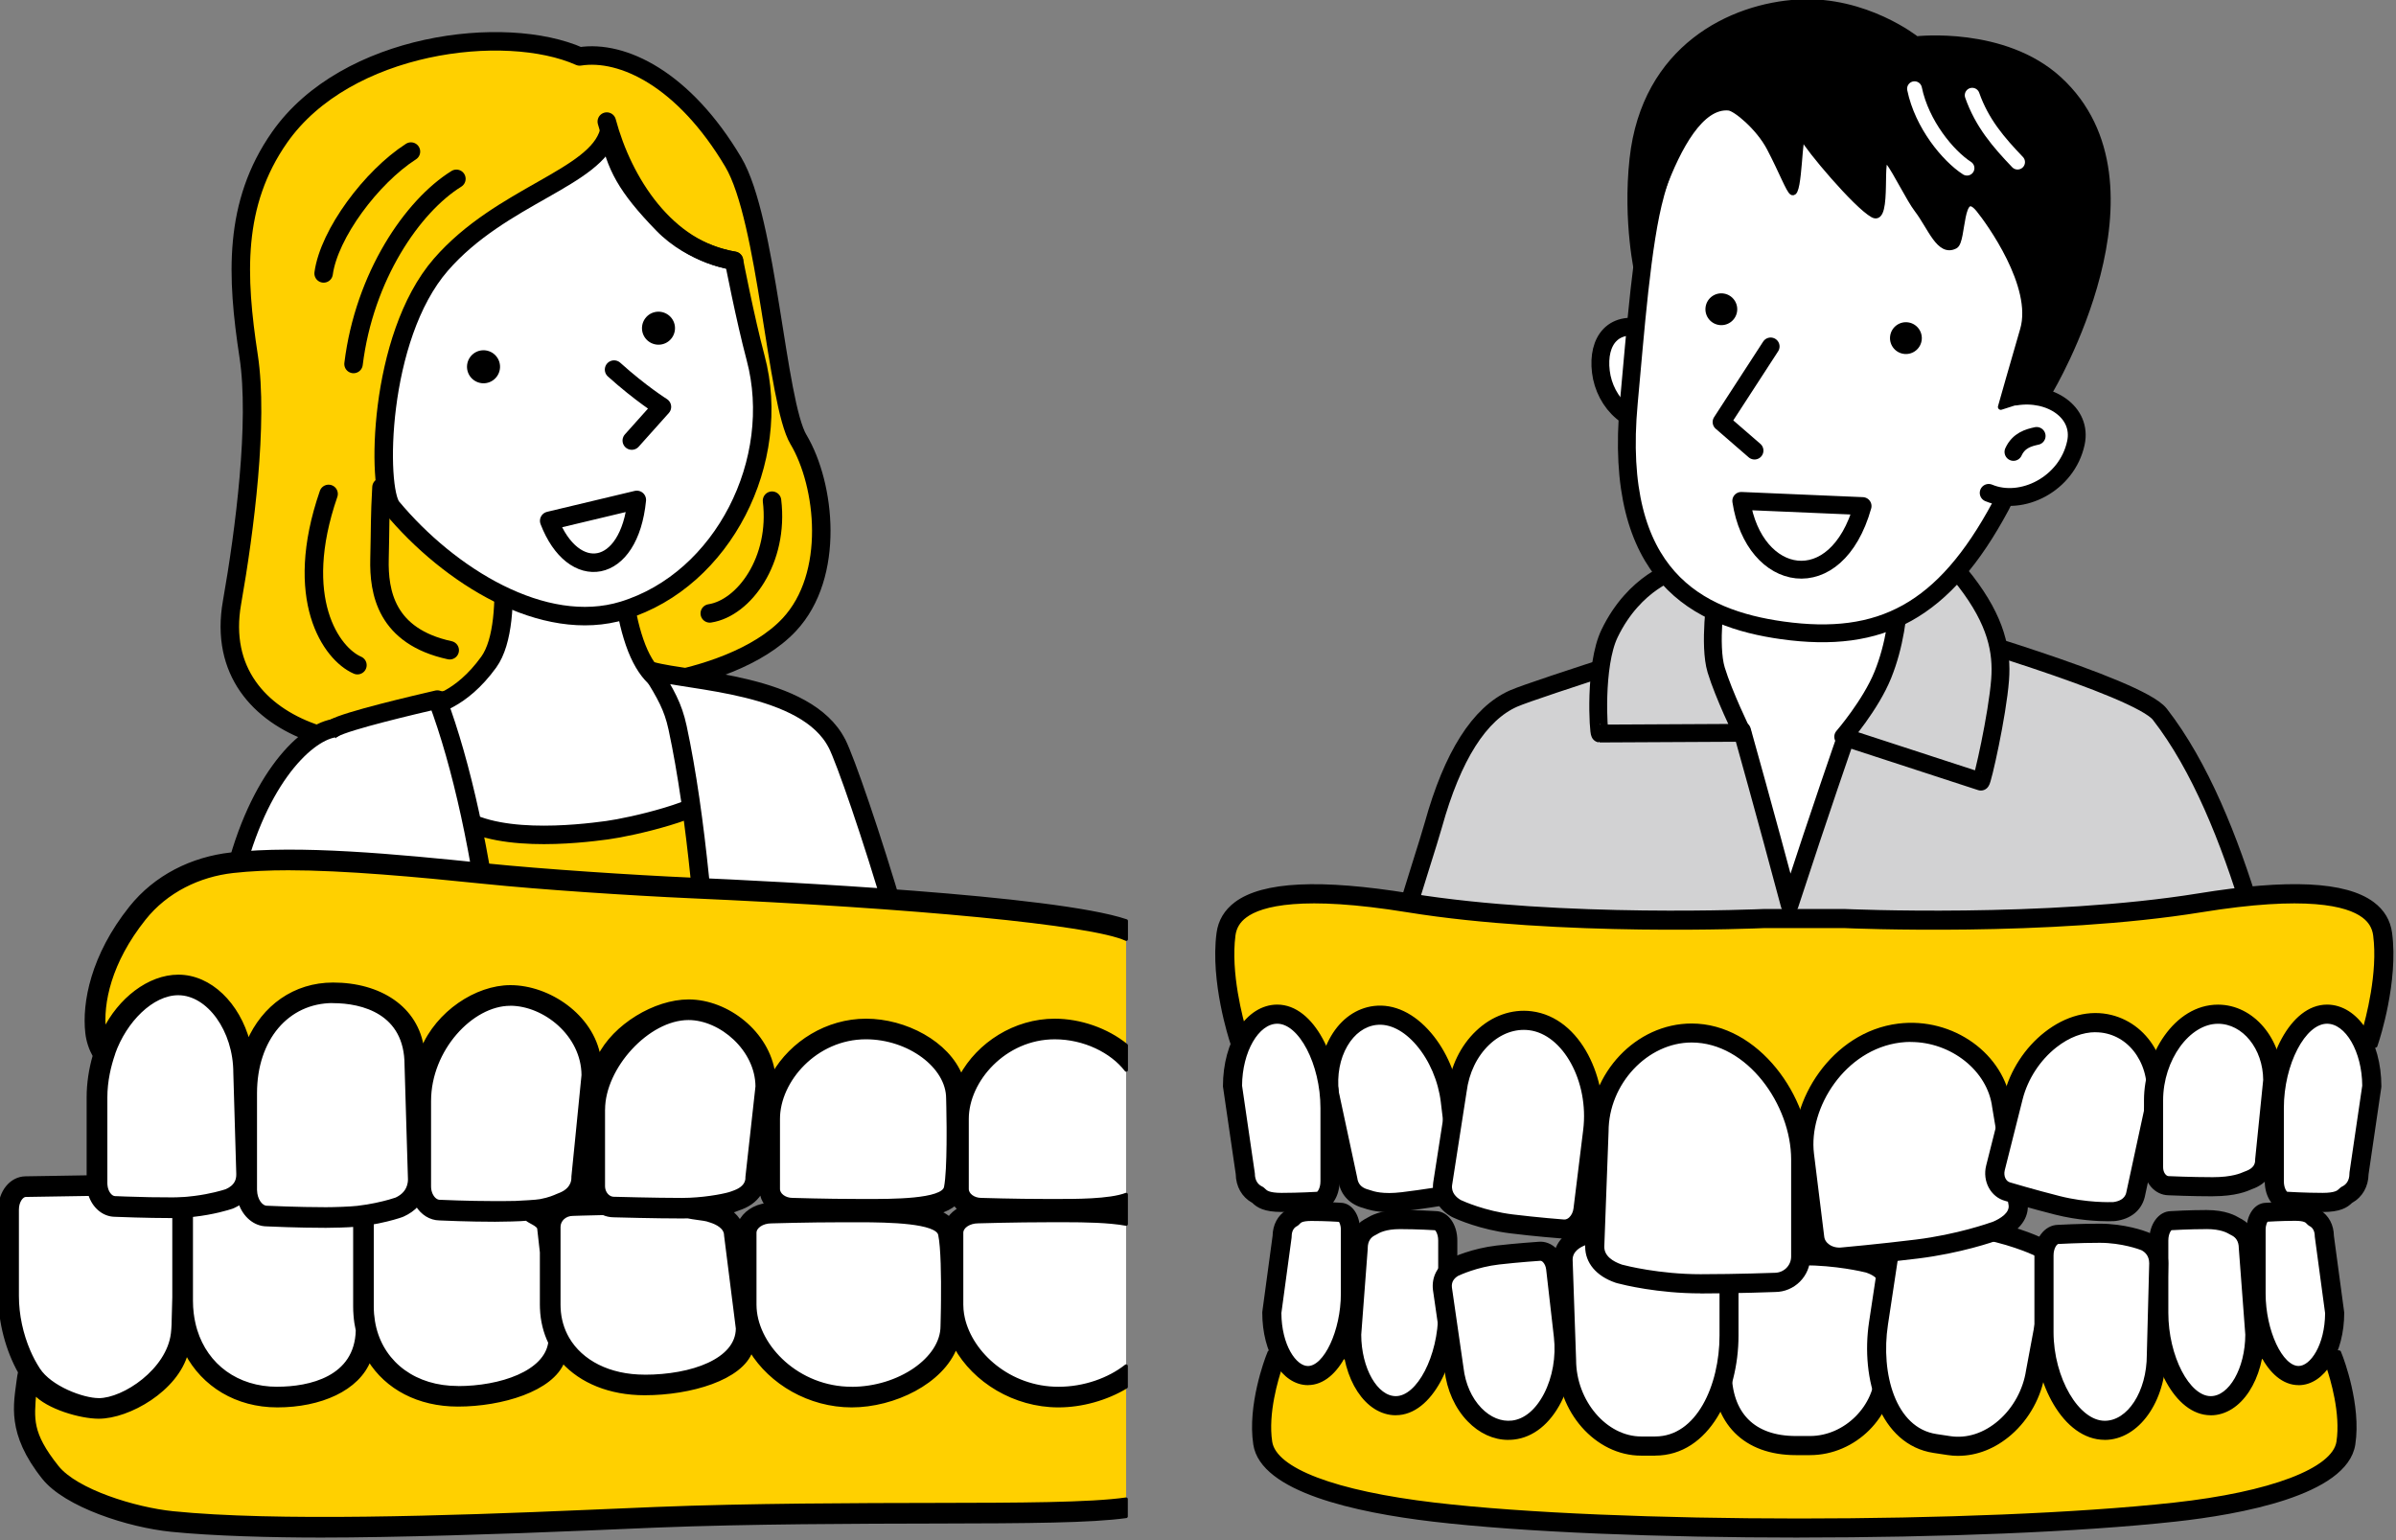 <svg xmlns="http://www.w3.org/2000/svg" xmlns:xlink="http://www.w3.org/1999/xlink" id="_&#x30EC;&#x30A4;&#x30E4;&#x30FC;_2" viewBox="0 0 560 360"><rect x="0" y="0" width="560" height="360" fill="#808080" stroke="none"/><defs><clipPath id="clippath"><rect x="280" width="280" height="360" style="fill:none;"></rect></clipPath><clipPath id="clippath-1"><rect x="280" width="280" height="219.91" style="fill:none;"></rect></clipPath><clipPath id="clippath-2"><rect width="280" height="360" style="fill:none;"></rect></clipPath><clipPath id="clippath-3"><rect width="280" height="219.91" style="fill:none;"></rect></clipPath></defs><g id="base"><g style="clip-path:url(#clippath);"><g style="clip-path:url(#clippath-1);"><path d="M334.22,259.19s-15.81,85.99-17.98,94.99l23.03,10.62s14.67-58.37,25.92-98.91l-30.98-6.69Z" style="fill:#fff; stroke:#000; stroke-linecap:round; stroke-linejoin:round; stroke-width:4.17px;"></path><path d="M341.35,356.33s9.18,32.36,1.27,40.1c-7.91,7.74-8.32-10.89-10.94-9.82-2.62,1.07-18.69,23.47-23.26,20.66-4.57-2.81,2.46-14.24,3.72-15.12,1.26-.88-10.77,14.4-13.74,10.66-2.97-3.74,8.19-17.85,8.19-17.85,0,0-13.83,14.84-17.92,10.57-4.09-4.27,11.64-18,11.64-18,0,0-16.61,7.61-17.01,2.46-.4-5.15,25.33-29,36.5-30.97" style="fill:#fff; stroke:#000; stroke-linecap:round; stroke-linejoin:round; stroke-width:4.17px;"></path><path d="M516.64,255.21s10.24,84.45,12,93.54l-23.5,9.55s-11.97-58.98-19.75-97.83l31.25-5.26Z" style="fill:#fff; stroke:#000; stroke-linecap:round; stroke-linejoin:round; stroke-width:4.17px;"></path><path d="M503.45,349.74s-10.66,31.9-3.12,40c7.55,8.1,8.81-10.5,11.38-9.31,2.57,1.19,17.59,24.31,22.29,21.71,4.7-2.6-1.8-14.34-3.02-15.28-1.22-.93,10.1,14.88,13.23,11.28,3.14-3.6-7.36-18.21-7.36-18.21,0,0,13.13,15.46,17.41,11.39,4.28-4.08-10.8-18.52-10.8-18.52,0,0,16.24,8.36,16.88,3.23.63-5.13-23.97-30.14-35.04-32.61" style="fill:#fff; stroke:#000; stroke-linecap:round; stroke-linejoin:round; stroke-width:4.17px;"></path><path d="M352.13,387.98s33.77,1.67,74.7.47c31.23-.92,73.28-1.42,73.28-1.42-1.62-8.66-4.76-107.21-4.76-107.21,0,0,6.47.86,17.99-2.25,16.64-4.5,24.28-18.44,24.28-18.44-5.4-23.38-13.94-67.9-32.82-92.18-4.99-6.42-53.73-20.42-55.86-21.02-7.97-2.24-26.03-.25-48.45,1.99-.12.01-41.61,13.1-46.74,15.36-7.97,3.52-14.26,13.41-18.76,29.6-2.21,7.95-13.05,39.37-17.24,64,0,0,8.85,10.88,19.78,15.74,12.47,5.54,19.33,5.4,19.33,5.4,0,0-5.42,101.29-4.73,109.95Z" style="fill:#d2d2d3; stroke:#000; stroke-linecap:round; stroke-linejoin:round; stroke-width:4.17px;"></path><path d="M436.45,113.47s2.86,25.86,11.55,35.06c8.69,9.19-16.81,24.49-16.81,24.49,0,0-5.52,15.81-12.91,38.45-5.54-20.79-11.13-40.69-11.13-40.69,0,0-13.23-3.25-8.5-18.67,4.73-15.42.28-29.51.28-29.51" style="fill:#fff; stroke:#000; stroke-linecap:round; stroke-linejoin:round; stroke-width:4.17px;"></path><path d="M407.21,171.29l-33.27.17c-.35-.01-1.36-15.89,2.25-23.38,5.85-12.14,15.55-14.9,15.74-14.84l9.18,5.67s-1.76,11.86,0,17.69c1.77,5.83,6.09,14.68,6.09,14.68Z" style="fill:#d2d2d3; stroke:#000; stroke-linecap:round; stroke-linejoin:round; stroke-width:4.17px;"></path><path d="M430.8,172.21l32.17,10.49c.35,0,3.87-15.54,4.5-23.83.5-6.64-.85-13.64-8.09-23.03-7.24-9.39-15.74-7.54-15.74-7.54,0,0,1.96,15.77-3.58,29.45-2.86,7.07-9.26,14.46-9.26,14.46Z" style="fill:#d2d2d3; stroke:#000; stroke-linecap:round; stroke-linejoin:round; stroke-width:4.17px;"></path><path d="M384.99,76.98c-7.84-2.44-11.72,2.6-10.83,9.91.89,7.3,7.19,13.78,15.29,11.62" style="fill:#fff; stroke:#000; stroke-linecap:round; stroke-linejoin:round; stroke-width:4.17px;"></path><path d="M386.9,45.33c-3.17,11.33-4.7,32.61-6.21,48.81-3.78,40.68,16.29,50.47,35.88,53.2,23.03,3.21,37.79-4.39,51-29,6.55-12.21,12.17-35.25,10.68-51.04-1.49-15.79-28.51-50.96-52.45-48.73-23.94,2.23-32.5,3.82-38.91,26.76Z" style="fill:#fff; stroke:#000; stroke-linecap:round; stroke-linejoin:round; stroke-width:4.17px;"></path><path d="M471.07,92.69c8.11-1.33,15.67,3.67,14.11,10.86-2.08,9.62-12.67,14.91-20.38,11.66" style="fill:#fff; stroke:#000; stroke-linecap:round; stroke-linejoin:round; stroke-width:4.17px;"></path><polyline points="413.84 80.98 402.37 98.65 410.07 105.32" style="fill:#fff; stroke:#000; stroke-linecap:round; stroke-linejoin:round; stroke-width:4.17px;"></polyline><path d="M470.59,105.63c1.24-2.72,3.57-3.33,5.42-3.73" style="fill:#fff; stroke:#000; stroke-linecap:round; stroke-linejoin:round; stroke-width:4.17px;"></path><path d="M435.33,118.29c-6.14,21.79-25.4,18.14-28.36-1.21l28.36,1.21Z" style="fill:#fff; stroke:#000; stroke-linecap:round; stroke-linejoin:round; stroke-width:4.17px;"></path><path d="M406.02,72.59c-.17,2.05-1.97,3.57-4.01,3.4-2.05-.17-3.57-1.97-3.4-4.01.17-2.05,1.97-3.57,4.01-3.4,2.05.17,3.57,1.97,3.4,4.01Z"></path><path d="M449.16,79.34c-.17,2.05-1.97,3.57-4.01,3.4-2.05-.17-3.57-1.97-3.4-4.01.17-2.05,1.97-3.57,4.01-3.4,2.05.17,3.57,1.97,3.4,4.01Z"></path><path d="M404.09,25.17c1.55.15,6.95,4.53,9.54,9.49,2.78,5.31,4.54,9.97,5.28,10.29,1.73.77,1.57-14.86,2.56-12.66.99,2.21,12.3,15.71,16.3,17.91,4,2.2,1.04-15.75,3.59-12.37,1.81,2.4,4.86,8.72,6.72,11.15,3.16,4.13,5.19,10.44,8.88,8.47,2.01-1.08.94-14.16,5.55-8.49,2.3,2.83,13.29,17.93,10.3,28.11-1.86,6.33-5.18,18.05-5.18,18.05l11.51-3.69s28.92-48.25,2.11-72.87c-12.85-11.79-33.33-9.41-33.33-9.41,0,0-11.81-9.46-27.56-8.6-15.75.87-35.98,10.63-38.82,36.56-1.63,14.93,1.25,27.23,1.25,27.23,0,0,8.28-40.45,21.3-39.18Z" style="stroke:#000; stroke-linecap:round; stroke-linejoin:round; stroke-width:1.35px;"></path><path d="M353.26,234.41s3.15,39.12,3.6,43.61" style="fill:none; stroke:#000; stroke-linecap:round; stroke-linejoin:round; stroke-width:4.17px;"></path><path d="M497.14,234.41s-2.09,33.66-1.94,45.83" style="fill:none; stroke:#000; stroke-linecap:round; stroke-linejoin:round; stroke-width:4.17px;"></path><path d="M460.95,22.26c2.29,6.52,6.18,11.01,10.6,15.63" style="fill:none; stroke:#fff; stroke-linecap:round; stroke-linejoin:round; stroke-width:3.47px;"></path><path d="M447.47,20.74c1.72,8.34,7.86,15.72,12.26,18.56" style="fill:none; stroke:#fff; stroke-linecap:round; stroke-linejoin:round; stroke-width:3.47px;"></path></g><path d="M545.43,317.73s4.22,10.82,2.86,19.6c-1.36,8.78-19.79,13.91-39.98,16.12-45.5,4.99-130.88,4.99-173.2,0-20.17-2.38-38.62-7.34-39.98-16.12-1.36-8.78,2.86-19.6,2.86-19.6l123.53-17.23,123.9,17.23Z" style="fill:#ffd000;"></path><path d="M420.53,359c-32.46,0-64.51-1.24-85.63-3.73-18.05-2.13-39.92-6.92-41.58-17.66-1.41-9.16,2.78-20.08,2.96-20.55l.39-1,124.85-17.42,125.22,17.42.39,1c.18.46,4.38,11.39,2.96,20.54-1.79,11.6-26.83,16.04-41.59,17.66-22.69,2.49-55.54,3.73-87.98,3.73ZM299.35,319.39c-.96,2.8-3.43,10.97-2.4,17.66,1.01,6.51,14.99,11.82,38.38,14.58,42.02,4.95,127.6,4.95,172.78,0,22.66-2.48,37.36-8.07,38.37-14.58,1.03-6.69-1.44-14.85-2.4-17.66l-122.55-17.05-122.18,17.05Z" style="stroke:#000; stroke-linecap:round; stroke-linejoin:round; stroke-width:.8px;"></path><path d="M436.83,295.34c-.08-.03-.16-.05-.24-.07-.96-.24-7.3-1.74-15.23-1.74-7.03,0-14.01,1.53-14.01,1.53-2.68,0-4.85,2.04-4.85,4.56v20.85c0,10.68,5.92,17.43,17.27,17.43h3.28c9.63,0,17.44-8.36,17.44-17.43l.81-20.35c0-2.48-2.09-4.01-4.46-4.78Z" style="fill:#fff;"></path><path d="M423.04,339.73h-3.28c-11.96,0-19.1-7.2-19.1-19.26v-20.85c0-3.46,2.89-6.29,6.48-6.39,1.19-.25,7.63-1.53,14.22-1.53,8.07,0,14.47,1.5,15.67,1.8.13.03.24.07.36.1h0c3.64,1.19,5.73,3.56,5.73,6.52l-.81,20.42c0,10.37-8.83,19.19-19.28,19.19ZM421.36,295.36c-6.73,0-13.55,1.47-13.62,1.48l-.19.04h-.2c-1.66,0-3.02,1.22-3.02,2.73v20.85c0,10.06,5.48,15.6,15.43,15.6h3.28c8.32,0,15.61-7.29,15.61-15.6l.81-20.42c0-1.66-2-2.57-3.19-2.96-.04-.01-.08-.03-.13-.04-.69-.17-6.98-1.69-14.78-1.69Z" style="stroke:#000; stroke-linecap:round; stroke-linejoin:round; stroke-width:.8px;"></path><path d="M320.07,286.9s.09-.05.14-.07c.57-.24,2.32-1.77,7.01-1.77,4.15,0,8.28.26,8.28.26,1.58,0,2.87,2.08,2.87,4.64v16.91c0,10.85-5.44,21.7-12.14,21.7h0c-5.69,0-10.31-7.47-10.31-16.68l1.52-20.14c0-2.52,1.23-4.07,2.64-4.86Z" style="fill:#fff;"></path><path d="M326.23,330.41c-6.81,0-12.14-8.13-12.14-18.51v-.14s1.52-20.07,1.52-20.07c.02-2.8,1.32-5.12,3.58-6.38h0c.11-.06.21-.11.32-.16,0,0,.06-.04.14-.09.93-.55,3.12-1.83,7.58-1.83,3.97,0,7.85.23,8.35.26,2.6.05,4.63,2.87,4.63,6.47v16.91c0,11.13-5.74,23.53-13.97,23.53ZM317.75,311.96c.02,8.02,3.89,14.78,8.48,14.78,5.3,0,10.31-9.66,10.31-19.87v-16.91c0-1.79-.8-2.76-1.04-2.8h-.11s-4.12-.26-8.17-.26c-3.47,0-4.99.89-5.73,1.33-.23.13-.41.23-.54.29-.77.44-1.68,1.35-1.68,3.25v.14s-1.52,20.07-1.52,20.07Z" style="stroke:#000; stroke-linecap:round; stroke-linejoin:round; stroke-width:.8px;"></path><path d="M301.82,284.77s.08-.04.12-.06c.47-.22.73-1.56,4.57-1.56,3.4,0,6.77.23,6.77.23,1.3,0,2.34,1.83,2.34,4.09v14.92c0,9.57-4.45,19.15-9.93,19.15h0c-4.66,0-8.43-6.59-8.43-14.71l2.41-17.77c0-2.22,1.01-3.59,2.16-4.28Z" style="fill:#fff;"></path><path d="M305.69,323.37c-5.76,0-10.27-7.27-10.27-16.55l.02-.25,2.39-17.65c.04-2.5,1.14-4.58,3.04-5.72.02,0,.03-.02.05-.03.88-.92,2.23-1.86,5.58-1.86s6.39.2,6.85.23c2.35.05,4.11,2.58,4.11,5.92v14.92c0,10.13-4.73,20.98-11.77,20.98ZM299.09,306.94c.04,7.53,3.5,12.76,6.6,12.76,4.09,0,8.1-8.58,8.1-17.31v-14.92c0-1.3-.44-2.07-.65-2.26-.24-.02-3.45-.22-6.64-.22-2.25,0-2.71.49-2.93.73-.17.18-.43.46-.83.65-.57.36-1.25,1.11-1.25,2.7l-.02.25-2.39,17.64ZM301.16,283.05s-.01,0-.02,0c0,0,.01,0,.02,0Z" style="stroke:#000; stroke-linecap:round; stroke-linejoin:round; stroke-width:.8px;"></path><path d="M369.79,288.96c.08-.03.16-.06.24-.08.96-.28,7.3-2.01,15.23-2.01,7.03,0,14.01.29,14.01.29,2.68,0,4.85,2.36,4.85,5.26v19.8c0,12.31-5.92,25.79-17.27,25.79h-3.28c-9.63,0-17.44-9.64-17.44-20.09l-.81-23.46c0-2.86,2.09-4.62,4.46-5.51Z" style="fill:#fff;"></path><path d="M386.85,339.85h-3.28c-10.45,0-19.28-10.04-19.28-21.93l-.81-23.39c0-3.31,2.06-5.94,5.65-7.29h0c.13-.05.25-.09.38-.13,1.2-.35,7.64-2.08,15.73-2.08,6.73,0,13.5.27,14.05.29,3.67.02,6.64,3.2,6.64,7.09v19.8c0,13.39-6.69,27.63-19.1,27.63ZM370.43,290.67c-1.49.56-3.27,1.67-3.27,3.79l.81,23.39c0,9.79,7.3,18.32,15.61,18.32h3.28c10.02,0,15.43-12.34,15.43-23.96v-19.8c0-1.89-1.35-3.43-3.02-3.43h-.08c-.07,0-7.03-.29-13.93-.29-7.77,0-14.03,1.74-14.72,1.94-.04.01-.07.02-.11.04h0Z" style="stroke:#000; stroke-linecap:round; stroke-linejoin:round; stroke-width:.8px;"></path><path d="M339.67,296.3c.05-.03.11-.06.16-.09.64-.3,4.82-2.23,10.27-2.86,4.83-.55,9.65-.86,9.65-.86,1.84-.21,3.55,1.56,3.83,3.96l1.81,15.85c1.16,10.17-3.99,21.06-11.78,21.96h0c-6.62.76-12.78-5.63-13.77-14.26l-2.72-18.81c-.27-2.36,1-3.98,2.54-4.9Z" style="fill:#fff;"></path><path d="M352.53,336.17c-3.33,0-6.57-1.47-9.23-4.23-2.88-2.98-4.75-7.14-5.28-11.72l-2.71-18.76c-.32-2.82.93-5.25,3.42-6.74h0c.1-.06.2-.11.3-.16.82-.39,5.17-2.37,10.86-3.03,4.58-.52,9.22-.83,9.7-.87,1.43-.15,2.88.42,3.98,1.56,1,1.04,1.65,2.47,1.83,4.03l1.81,15.85c.61,5.31-.38,10.97-2.72,15.51-2.57,4.98-6.36,7.99-10.67,8.48-.43.05-.86.07-1.29.07ZM339.67,296.3l.94,1.57c-1.25.75-1.81,1.8-1.66,3.12l2.71,18.76c.44,3.83,1.96,7.24,4.28,9.64,2.2,2.27,4.85,3.36,7.47,3.06,3.06-.35,5.84-2.67,7.83-6.52,2.02-3.91,2.87-8.8,2.34-13.41l-1.81-15.85c-.09-.75-.39-1.44-.82-1.9-.18-.19-.55-.51-.97-.46h-.09s-4.84.32-9.56.86c-5.21.6-9.24,2.48-9.69,2.69l-.95-1.57Z" style="stroke:#000; stroke-linecap:round; stroke-linejoin:round; stroke-width:.8px;"></path><path d="M522.85,286.9s-.09-.05-.14-.07c-.57-.24-2.32-1.77-7.01-1.77-4.15,0-8.28.26-8.28.26-1.58,0-2.87,2.08-2.87,4.64v16.91c0,10.85,5.44,21.7,12.14,21.7h0c5.69,0,10.31-7.47,10.31-16.68l-1.52-20.14c0-2.52-1.23-4.07-2.64-4.86Z" style="fill:#fff;"></path><path d="M516.69,330.41c-8.24,0-13.97-12.4-13.97-23.53v-16.91c0-3.6,2.03-6.42,4.63-6.47.5-.03,4.38-.26,8.35-.26,4.47,0,6.65,1.28,7.58,1.83.07.04.14.08.19.11.06.03.17.08.27.13h0c2.25,1.26,3.55,3.59,3.58,6.39l1.52,20.21c0,10.38-5.33,18.51-12.14,18.51ZM515.7,286.9c-4.04,0-8.12.25-8.17.25h-.11c-.24.05-1.03,1.01-1.03,2.81v16.91c0,10.21,5.01,19.87,10.31,19.87,4.58,0,8.45-6.76,8.48-14.78l-1.52-20.2c0-1.89-.91-2.81-1.69-3.25-.14-.06-.32-.16-.54-.29-.73-.43-2.26-1.33-5.73-1.33Z" style="stroke:#000; stroke-linecap:round; stroke-linejoin:round; stroke-width:.8px;"></path><path d="M541.1,284.77s-.08-.04-.12-.06c-.47-.22-.73-1.56-4.57-1.56-3.4,0-6.77.23-6.77.23-1.3,0-2.34,1.83-2.34,4.09v14.92c0,9.57,4.45,19.15,9.93,19.15h0c4.66,0,8.43-6.59,8.43-14.71l-2.41-17.77c0-2.22-1.01-3.59-2.16-4.28Z" style="fill:#fff;"></path><path d="M537.23,323.37c-7.04,0-11.77-10.85-11.77-20.98v-14.92c0-3.34,1.76-5.87,4.11-5.92.45-.03,3.61-.23,6.85-.23s4.71.94,5.58,1.86c.02,0,.03.02.05.03,1.9,1.15,3.01,3.23,3.04,5.72l2.41,17.9c0,9.28-4.51,16.55-10.27,16.55ZM529.78,285.2c-.21.19-.65.96-.65,2.26v14.92c0,8.74,4.01,17.31,8.1,17.31,3.11,0,6.56-5.23,6.6-12.76l-2.41-17.89c0-1.59-.67-2.34-1.25-2.7-.4-.19-.66-.47-.83-.65-.22-.24-.69-.73-2.93-.73-3.18,0-6.4.21-6.64.22ZM541.75,283.04s.01,0,.02,0c0,0-.01,0-.02,0Z" style="stroke:#000; stroke-linecap:round; stroke-linejoin:round; stroke-width:.8px;"></path><path d="M476.48,291.46c-.08-.04-.15-.08-.23-.12-.91-.42-6.92-3.08-14.76-4.27-6.95-1.05-13.9-1.81-13.9-1.81-2.65-.4-5.15,1.6-5.58,4.48l-2.96,19.58c-1.84,12.17,1.99,26.39,13.21,28.09l3.24.49c9.53,1.44,18.69-6.92,20.25-17.26l4.31-23.07c.43-2.83-1.37-4.88-3.59-6.12Z" style="fill:#fff;"></path><path d="M457.69,339.9c-.82,0-1.64-.06-2.46-.19l-3.24-.49c-12.27-1.86-16.75-16.93-14.75-30.17l2.96-19.58c.58-3.85,4-6.54,7.63-6.02.55.06,7.29.81,13.94,1.81,8.01,1.21,14.11,3.89,15.25,4.41.12.06.24.11.36.18h0c3.35,1.87,4.99,4.78,4.51,7.99l-4.32,23.13c-.81,5.36-3.63,10.51-7.74,14.09-3.63,3.16-7.86,4.83-12.13,4.83ZM446.92,287.05c-1.49,0-2.84,1.25-3.1,2.97l-2.96,19.58c-1.74,11.48,1.76,24.5,11.67,26l3.24.49c4.01.61,8.14-.74,11.63-3.78,3.46-3.01,5.84-7.36,6.53-11.94l4.32-23.13c.31-2.03-1.29-3.4-2.68-4.18-.03-.02-.07-.03-.1-.05-.65-.3-6.59-2.96-14.27-4.12-6.83-1.03-13.75-1.79-13.82-1.8h-.08c-.13-.03-.27-.04-.4-.04Z" style="stroke:#000; stroke-linecap:round; stroke-linejoin:round; stroke-width:.8px;"></path><path d="M501.47,290.21c-.06-.03-.11-.05-.17-.08-.67-.26-5.05-1.87-10.53-1.87-4.86,0-9.69.27-9.69.27-1.85,0-3.35,2.2-3.35,4.91v17.91c0,11.49,6.36,22.98,14.2,22.98h0c6.66,0,12.06-7.91,12.06-17.66l.56-21.32c0-2.67-1.44-4.31-3.09-5.14Z" style="fill:#fff;"></path><path d="M491.93,336.16c-9.45,0-16.04-13.08-16.04-24.81v-17.91c0-3.76,2.25-6.7,5.13-6.74.51-.03,5.14-.27,9.74-.27,5.76,0,10.33,1.66,11.19,2,.12.04.22.09.33.15,2.6,1.32,4.09,3.79,4.09,6.78l-.56,21.37c0,10.7-6.23,19.44-13.89,19.44ZM481.08,290.37c-.61,0-1.52,1.23-1.52,3.08v17.91c0,10.87,6.01,21.14,12.37,21.14,5.64,0,10.23-7.1,10.23-15.82l.56-21.37c0-1.98-1.13-2.98-2.08-3.46h0c-.48-.19-4.67-1.75-9.87-1.75-4.75,0-9.54.27-9.58.27h-.1Z" style="stroke:#000; stroke-linecap:round; stroke-linejoin:round; stroke-width:.8px;"></path><path d="M289.6,242.93s-4.5-13.57-3.06-24.57c1.45-11,21.21-10.82,42.69-7.33,36.18,5.87,83.21,3.67,83.21,3.67h18.53s47.03,2.2,83.21-3.67c21.48-3.48,41.24-3.67,42.69,7.33,1.45,11-3.06,24.57-3.06,24.57l-132.99,34.84-131.23-34.84Z" style="fill:#ffd000;"></path><path d="M420.83,279.66l-.47-.12-132.19-35.09-.31-.94c-.19-.57-4.62-14.1-3.13-25.38.37-2.84,1.77-5.17,4.15-6.95,6.35-4.72,19.65-5.36,40.65-1.96,35.57,5.77,82.36,3.67,82.83,3.65h.09s18.61,0,18.61,0c.47.02,47.26,2.12,82.83-3.65,21-3.41,34.3-2.77,40.65,1.96,2.38,1.77,3.78,4.11,4.15,6.95,1.49,11.29-2.94,24.81-3.13,25.39l-.31.94-134.42,35.21ZM291.05,241.41l129.78,34.45,131.54-34.45c.95-3.2,3.85-13.99,2.69-22.81-.24-1.84-1.13-3.31-2.71-4.48-3.74-2.78-13.34-5.26-37.87-1.28-35.47,5.75-81.85,3.77-83.55,3.69h-18.44c-1.69.08-48.08,2.06-83.55-3.69-24.53-3.98-34.14-1.5-37.87,1.28-1.58,1.17-2.46,2.64-2.71,4.48-1.16,8.83,1.74,19.62,2.69,22.82Z" style="stroke:#000; stroke-linecap:round; stroke-linejoin:round; stroke-width:.8px;"></path><path d="M466.86,287.55c-.1.04-.19.08-.29.12-1.15.42-8.75,3.08-18.51,4.29-8.65,1.07-17.29,1.84-17.29,1.84-3.3.41-6.26-1.58-6.61-4.43l-2.4-19.44c-1.49-12.09,8.2-26.73,22.17-28.45h0c11.86-1.46,22.65,6.81,23.92,17.08l3.84,22.91c.35,2.81-2.01,4.85-4.83,6.09Z" style="fill:#fff;"></path><path d="M429.89,295.69c-1.62,0-3.22-.47-4.55-1.36-1.7-1.14-2.76-2.82-3-4.74l-2.4-19.44c-1.55-12.55,8.49-28.61,23.77-30.49,12.61-1.56,24.49,6.97,25.96,18.63l3.84,22.95c.4,3.26-1.75,6.17-5.91,7.99-.14.06-.27.11-.41.16-1.42.52-9.04,3.16-18.91,4.38-8.58,1.06-17.26,1.84-17.35,1.85-.35.04-.69.06-1.04.06ZM446.59,243.14c-.81,0-1.63.05-2.44.15-13.22,1.63-21.92,15.54-20.58,26.41l2.4,19.44c.1.84.6,1.6,1.4,2.14.88.59,2,.84,3.16.7.15-.01,8.77-.79,17.29-1.84,9.68-1.19,17.28-3.89,18.11-4.19.07-.02.12-.05.18-.07h0c1.5-.66,3.98-2.07,3.75-4.15l-3.84-22.94c-1.09-8.8-9.86-15.63-19.43-15.63Z" style="stroke:#000; stroke-linecap:round; stroke-linejoin:round; stroke-width:.8px;"></path><path d="M494.19,283.19c-.07,0-.15.02-.22.02-.86.04-6.51.2-13.11-1.46-5.84-1.47-11.59-3.19-11.59-3.19-2.23-.56-3.52-3.05-2.89-5.56l4.18-16.59c2.68-10.64,13.02-19.35,22.46-16.97h0c8.01,2.02,12.66,10.98,10.39,20.01l-4.31,19.92c-.62,2.47-2.74,3.55-4.91,3.83Z" style="fill:#fff;"></path><path d="M492.73,285.06c-2.31,0-7.01-.2-12.32-1.54-5.58-1.41-11.14-3.06-11.63-3.2-3.18-.83-5.05-4.31-4.18-7.78l4.18-16.59c1.41-5.58,4.81-10.81,9.34-14.36,4.86-3.81,10.31-5.21,15.34-3.94,4.39,1.11,8.03,4.06,10.23,8.31,2.17,4.18,2.7,9.13,1.48,13.93l-4.29,19.85c-.74,2.94-3.09,4.83-6.47,5.26-.12.02-.24.03-.36.03-.24.01-.69.03-1.32.03ZM489.8,240.87c-3.12,0-6.37,1.24-9.4,3.61-3.9,3.06-6.84,7.57-8.05,12.37l-4.18,16.59c-.38,1.53.31,3.02,1.56,3.34l.08.02c.06.02,5.78,1.72,11.51,3.17,6.41,1.62,11.97,1.43,12.58,1.41h.07c1.29-.17,2.92-.72,3.36-2.46l4.29-19.85c1.01-3.99.59-8.02-1.17-11.4-1.72-3.31-4.51-5.6-7.87-6.44-.91-.23-1.84-.34-2.78-.34Z" style="stroke:#000; stroke-linecap:round; stroke-linejoin:round; stroke-width:.8px;"></path><path d="M526.04,275.69c-.06.03-.12.05-.18.07-.71.23-2.88,1.64-8.69,1.64-5.15,0-10.27-.24-10.27-.24-1.96,0-3.56-1.92-3.56-4.3v-15.68c0-10.06,6.75-20.12,15.07-20.12h0c7.07,0,12.79,6.92,12.79,15.46l-1.88,18.67c0,2.34-1.53,3.77-3.27,4.5Z" style="fill:#fff;"></path><path d="M517.16,279.23c-4.9,0-9.84-.22-10.32-.24-2.95-.03-5.34-2.77-5.34-6.13v-15.68c0-10.38,6.94-21.95,16.9-21.95,8.06,0,14.63,7.76,14.63,17.29v.18s-1.88,18.58-1.88,18.58c-.04,2.72-1.64,4.94-4.4,6.09h0c-.11.05-.21.08-.33.12-.06.02-.15.06-.26.11-1.1.48-3.69,1.62-9,1.62ZM525.3,274.01l.74,1.68-.71-1.69c1.42-.6,2.15-1.54,2.15-2.81v-.18s1.88-18.57,1.88-18.57c-.04-7.47-4.94-13.54-10.96-13.54-6.93,0-13.23,8.72-13.23,18.28v15.68c0,1.34.79,2.46,1.72,2.46h.09c.05,0,5.14.24,10.19.24,4.54,0,6.63-.92,7.52-1.31.26-.11.46-.2.61-.24Z" style="stroke:#000; stroke-linecap:round; stroke-linejoin:round; stroke-width:.8px;"></path><path d="M548.68,279.2s-.1.05-.15.07c-.58.25-.91,1.79-5.67,1.79-4.22,0-8.41-.26-8.41-.26-1.61,0-2.91-2.1-2.91-4.69v-17.11c0-10.97,5.52-21.95,12.33-21.95h0c5.78,0,10.47,7.55,10.47,16.87l-2.99,20.36c0,2.55-1.25,4.12-2.68,4.91Z" style="fill:#fff;"></path><path d="M542.87,282.89c-4.03,0-7.97-.23-8.47-.26-2.63-.05-4.68-2.89-4.68-6.52v-17.11c0-11.25,5.82-23.78,14.16-23.78,6.9,0,12.3,8.21,12.3,18.7l-.02.27-2.97,20.24c-.04,2.79-1.36,5.11-3.62,6.37h0s-.07.04-.1.06l-.02.02c-1.07,1.05-2.61,2.02-6.58,2.02ZM543.88,238.89c-5.39,0-10.49,9.77-10.49,20.11v17.11c0,1.9.87,2.86,1.08,2.86h.11s4.19.26,8.29.26c3.02,0,3.69-.66,4.01-.97.21-.2.49-.48.92-.67.79-.44,1.72-1.38,1.72-3.3l.02-.27,2.97-20.23c-.04-8.09-3.98-14.9-8.63-14.9Z" style="stroke:#000; stroke-linecap:round; stroke-linejoin:round; stroke-width:.8px;"></path><path d="M318.84,280.1c.06.02.12.04.19.05.73.16,3.07,1.43,8.85.74,5.12-.62,10.17-1.49,10.17-1.49,1.95-.23,3.28-2.51,2.97-5.08l-2.04-16.98c-1.31-10.89-9.32-20.98-17.58-19.99h0c-7.01.84-11.8,9.03-10.69,18.27l4.3,19.99c.3,2.53,2.01,3.9,3.84,4.48Z" style="fill:#fff;"></path><path d="M324.66,282.93c-3.1,0-4.88-.6-5.76-.9-.11-.04-.21-.07-.28-.09-.11-.02-.22-.05-.33-.09h0c-2.86-.91-4.71-3.07-5.09-5.92l-4.31-20.08c-.59-4.87.31-9.64,2.53-13.43,2.31-3.96,5.78-6.4,9.75-6.88,4.54-.55,9.16,1.64,13.01,6.17,3.52,4.13,5.93,9.76,6.61,15.42l2.04,16.98c.43,3.61-1.55,6.72-4.52,7.11-.5.08-5.36.91-10.22,1.49-1.29.16-2.43.22-3.44.22ZM312.52,255.32l4.31,20.08c.18,1.48,1.04,2.47,2.57,2.96h.03c.15.04.37.11.64.2.93.32,3.11,1.05,7.58.51,5.01-.6,10.03-1.46,10.08-1.47h.09c.81-.11,1.56-1.43,1.37-3.05l-2.04-16.98c-.6-4.97-2.7-9.88-5.76-13.48-3.03-3.56-6.51-5.3-9.78-4.91-2.81.34-5.31,2.15-7.03,5.09-1.81,3.09-2.54,7.01-2.07,11.06Z" style="stroke:#000; stroke-linecap:round; stroke-linejoin:round; stroke-width:.8px;"></path><path d="M293.73,279.2s.1.05.15.07c.58.25.91,1.79,5.67,1.79,4.22,0,8.41-.26,8.41-.26,1.61,0,2.91-2.1,2.91-4.69v-17.11c0-10.97-5.52-21.95-12.33-21.95h0c-5.78,0-10.47,7.55-10.47,16.87l2.99,20.36c0,2.55,1.25,4.12,2.68,4.91Z" style="fill:#fff;"></path><path d="M299.54,282.89c-3.97,0-5.51-.97-6.58-2.02l-.02-.02s-.07-.04-.1-.06h0c-2.26-1.26-3.58-3.58-3.62-6.37l-2.99-20.5c0-10.49,5.4-18.7,12.3-18.7,8.34,0,14.16,12.53,14.16,23.78v17.11c0,3.63-2.05,6.48-4.68,6.52-.5.03-4.44.26-8.47.26ZM294.61,277.59c.43.19.71.46.92.67.32.32.99.97,4.01.97,4.11,0,8.25-.25,8.29-.26h.11c.21,0,1.08-.96,1.08-2.86v-17.11c0-10.34-5.1-20.11-10.49-20.11-4.65,0-8.59,6.81-8.63,14.9l2.99,20.5c0,1.92.93,2.86,1.72,3.3Z" style="stroke:#000; stroke-linecap:round; stroke-linejoin:round; stroke-width:.8px;"></path><path d="M378.26,297.69c.1.04.2.06.3.09,1.2.32,9.06,2.3,18.9,2.3,8.72,0,17.38-.34,17.38-.34,3.32,0,6.02-2.7,6.02-6.03v-22.69c0-14.11-11.41-29.56-25.49-29.56h0c-11.95,0-21.65,11.05-21.65,23.03l-1,26.88c0,3.28,2.59,5.29,5.54,6.32Z" style="fill:#fff;"></path><path d="M397.46,301.92c-9.96,0-17.88-1.97-19.37-2.36-.15-.04-.29-.08-.43-.13h0c-4.3-1.49-6.77-4.42-6.77-8.05l1-26.95c0-13.41,10.75-24.79,23.48-24.79,15.39,0,27.33,16.88,27.33,31.4v22.7c0,4.34-3.52,7.86-7.85,7.86-.02,0-8.73.34-17.38.34ZM378.86,295.95c.06.02.12.04.18.05.86.23,8.72,2.24,18.42,2.24,8.58,0,17.23-.33,17.31-.33,2.38,0,4.26-1.88,4.26-4.2v-22.7c0-12.82-10.33-27.73-23.66-27.73-10.55,0-19.81,9.9-19.81,21.2l-1,26.95c0,2.49,2.34,3.83,4.3,4.51Z" style="stroke:#000; stroke-linecap:round; stroke-linejoin:round; stroke-width:.8px;"></path><path d="M340.33,282.45c.07.04.13.07.2.1.79.37,5.98,2.69,12.73,3.52,5.98.74,11.96,1.19,11.96,1.19,2.28.28,4.41-1.75,4.75-4.53l2.27-18.39c1.45-11.79-4.92-24.56-14.58-25.75h0c-8.2-1.01-15.85,6.29-17.09,16.3l-3.39,21.81c-.34,2.74,1.23,4.65,3.15,5.75Z" style="fill:#fff;"></path><path d="M365.64,289.12c-.2,0-.39-.01-.59-.03-.53-.04-6.31-.49-12.01-1.2-6.96-.86-12.28-3.22-13.28-3.68-.12-.05-.22-.11-.34-.17h0c-2.96-1.7-4.44-4.46-4.05-7.56l3.4-21.87c.64-5.21,2.94-9.96,6.48-13.33,3.63-3.47,8.12-5.06,12.65-4.51,11.38,1.4,17.66,15.78,16.18,27.8l-2.27,18.39c-.22,1.77-1,3.37-2.2,4.52-1.12,1.07-2.53,1.65-3.96,1.65ZM341.25,280.86l.06.03c.56.26,5.63,2.56,12.18,3.37,5.87.72,11.82,1.18,11.88,1.18h.09c.74.1,1.33-.34,1.61-.62.58-.56.98-1.4,1.09-2.31l2.27-18.39c1.4-11.4-4.79-22.7-12.99-23.71-3.41-.42-6.85.83-9.67,3.52-2.92,2.79-4.83,6.76-5.38,11.18l-3.4,21.87c-.24,1.98,1.09,3.21,2.25,3.88Z" style="stroke:#000; stroke-linecap:round; stroke-linejoin:round; stroke-width:.8px;"></path></g><g style="clip-path:url(#clippath-2);"><g style="clip-path:url(#clippath-3);"><path d="M186.63,102.76c-5.18-8.71-7.25-51.41-15.25-64.87-11.52-19.4-25.86-26.27-35.9-24.7-17.42-7.75-54.56-3.29-70.11,18.88-10.93,15.59-10.09,32.57-7.25,51.2,2.34,15.41-.93,40.77-3.89,57.56-5.69,32.23,37.42,39.7,54.62,27.71,8.02-5.6,18.73-4.05,25.81-5.05,10.44-1.48,8.19-1.92,20.05-4.01,9.59-1.69,22.53-5.74,29.75-13.45,10.82-11.57,8.44-32.74,2.18-43.27Z" style="fill:#ffd000; stroke:#000; stroke-linecap:round; stroke-linejoin:round; stroke-width:4.32px;"></path><path d="M114.37,348.94c.73-9.58,4-28.18,4.39-42.18,1.66-60.12-6.08-112.3-17.52-142.84,11.81-.76,38.29-3.42,53.47-4.43,16.77,43.12,12.77,122.26,12.77,122.26,0,0,2.89,36.91,5.45,64.38-13.84,4.17-37.9,7.12-58.56,2.81Z" style="fill:#ffd000; stroke:#000; stroke-linecap:round; stroke-linejoin:round; stroke-width:4.32px;"></path><path d="M115.68,116.7s5.46,28.48-1.44,38.05c-6.59,9.14-13.39,10.13-13.39,10.13,0,0-5.46,15.2,4.78,24.68,8.56,7.92,29.68,5.38,36.23,4.5,5.86-.79,22.89-4.7,26.05-9.08,6.97-9.67-4.18-25.21-4.18-25.21,0,0-10.07,5.9-15.42-9.68-5.18-15.1-2.01-33.19-2.01-33.19" style="fill:#fff; stroke:#000; stroke-linecap:round; stroke-linejoin:round; stroke-width:4.32px;"></path><path d="M195.64,173.83c3.83,7.55,24.68,70.83,23.95,89.89-.62,16.17-1.53,48.98-1.53,48.98,0,0-14.96,5.29-19.93-1.1-.53,23.54,4.74,59.93,5.96,61.74.87,1.29-14.72,4.8-34.04,5.24,1.43-42.54-2.58-96.83-2.58-96.83,0,0-.18-70.03-9.1-111.64-1.08-5.02-2.78-7.85-6.07-13.26,8.8,2.45,36.18,2.87,43.33,16.98Z" style="fill:#fff; stroke:#000; stroke-linecap:round; stroke-linejoin:round; stroke-width:4.32px;"></path><path d="M77.94,170.25c3.11-1.8,19.21-5.55,24.28-6.73,11.44,30.55,18.2,83.11,16.54,143.23-.86,31.17-3.36,65.12-5.19,76.67-22.82,1.76-50.92-2.19-50.92-2.19,0,0,13.3-72.74,13.72-74.36,1.96-14.86,4.76-53.14-3.35-85.56-2.5-10.01-3.7-46.08,4.91-51.06Z" style="fill:#fff; stroke:#000; stroke-linecap:round; stroke-linejoin:round; stroke-width:4.32px;"></path><path d="M92.59,246.15s-10.01,40.34-13.26,49.12c-12.71,7.31-33.39,16.79-40.69,5.13,0,0-3.42-7.93-1.09-21.92,2.33-13.99,16.63-71.05,16.63-71.05,5.29-24.25,16.74-35.92,23.76-37.19" style="fill:#fff; stroke:#000; stroke-linecap:round; stroke-linejoin:round; stroke-width:4.32px;"></path><path d="M176.6,83.64c-2.45-9.21-5.05-22.69-5.05-22.69,0,0-9.58-1.3-16.63-8.56-8.58-8.83-11.08-13.73-12.59-21.52-2.97,10.79-25.2,14.77-39.3,31.01-14.77,17.02-15.02,52.38-11.44,56.69,13.32,15.99,35.44,29.85,54.08,24.13,23.42-7.19,37.32-35.09,30.93-59.06Z" style="fill:#fff; stroke:#000; stroke-linecap:round; stroke-linejoin:round; stroke-width:4.32px;"></path><path d="M106.67,41.8c-10.28,6.39-21.52,22.83-24.04,43.28" style="fill:none; stroke:#000; stroke-linecap:round; stroke-linejoin:round; stroke-width:4.32px;"></path><path d="M96.05,35.43c-9.24,5.94-19.14,19.21-20.41,28.48" style="fill:none; stroke:#000; stroke-linecap:round; stroke-linejoin:round; stroke-width:4.32px;"></path><path d="M143.52,86.39c6.22,5.6,11.19,8.71,11.19,8.71l-7.05,7.88" style="fill:#fff; stroke:#000; stroke-linecap:round; stroke-linejoin:round; stroke-width:4.32px;"></path><path d="M109.15,85.6c-.07,2.13,1.6,3.91,3.73,3.99,2.13.07,3.91-1.6,3.99-3.73.07-2.13-1.6-3.91-3.73-3.99-2.13-.07-3.91,1.6-3.99,3.73Z"></path><path d="M157.66,75.82c.49,2.07-.79,4.16-2.86,4.65-2.07.49-4.15-.79-4.65-2.86-.49-2.07.79-4.16,2.86-4.65,2.07-.49,4.15.79,4.65,2.86Z"></path><path d="M148.84,116.85c-1.75,17.7-14.86,19.49-20.48,4.89l20.48-4.89Z" style="fill:#fff; stroke:#000; stroke-linecap:round; stroke-linejoin:round; stroke-width:4.32px;"></path><path d="M89.16,113.9c-.4,7.2-.27,8.91-.46,16.72-.19,7.81,1.52,18.13,16.41,21.37" style="fill:none; stroke:#000; stroke-linecap:round; stroke-linejoin:round; stroke-width:4.32px;"></path><path d="M180.44,117.03c1.67,13.91-6.53,25.12-14.55,26.35" style="fill:#ffd000; stroke:#000; stroke-linecap:round; stroke-linejoin:round; stroke-width:4.32px;"></path><path d="M141.82,28.42c3.76,14.06,13.74,29.99,29.73,32.53" style="fill:none; stroke:#000; stroke-linecap:round; stroke-linejoin:round; stroke-width:4.32px;"></path><path d="M76.8,115.45c-8.47,24.52.62,37.37,6.74,40.03" style="fill:none; stroke:#000; stroke-linecap:round; stroke-linejoin:round; stroke-width:4.32px;"></path></g><path d="M223.14,281.41c-.95.82-2.22,1.44-3.71,1.9.93.4,1.74.89,2.39,1.46.61-.86,1.44-1.6,2.43-2.15-.43-.36-.8-.77-1.12-1.21Z" style="fill:none;"></path><path d="M173.22,282.34h0c-.12.05-.24.09-.36.12-.1.03-.22.08-.37.14-.41.16-.98.39-1.76.63.98.72,1.72,1.58,2.22,2.54,1.01-2.21,3.38-3.84,6.24-4.16-.72-.93-1.17-2.04-1.27-3.24-.85,1.73-2.45,3.12-4.69,3.97Z" style="fill:none;"></path><path d="M137.16,278.74c-.16.33-.36.65-.57.96.26,0,.54-.02.84-.02-.11-.3-.2-.62-.27-.94Z" style="fill:none;"></path><path d="M247.37,328.57c-10.28,0-19.64-5.78-24.03-13.74-3.17,8.27-14.21,13.74-24.29,13.74s-18.93-5.35-23.51-12.85c-2.29,6.5-14.14,10.01-24.88,10.01-8.13,0-14.85-2.81-19.1-7.51-2.57,6.59-14.28,10.16-24.55,10.16-9.23,0-16.65-4.01-20.7-10.55-2.66,6.89-11.44,10.74-21.51,10.74-9.52,0-17.27-4.79-21.23-12.34-2.32,8.62-13.48,14.99-20.51,14.99-4.17,0-11.94-2.19-15-5.64-.43,6.03-1.07,9.34,5.28,17.32,4.47,5.61,18.22,9.84,27.08,10.74,23.72,2.41,64.21,1.09,96.5-.3,5.4-.23,10.84-.47,16.3-.69,21.86-.88,47.45-.92,65.61-.95,19.08-.03,36.1-.07,44.36-1.28v-26.25c-4.62,2.79-10.37,4.4-15.83,4.4Z" style="fill:#ffd000;"></path><path d="M41.65,228.22c7.46,0,13.99,6.52,16.34,15.31,3.55-8.22,10.82-13.47,19.82-13.47,10.87,0,19.58,5.48,20.89,15.17,3.53-8.56,12.6-14.56,20.55-14.56,8.99,0,19.06,6.8,20.7,16.39,3.58-7.32,13.12-13.05,20.96-13.05,9.04,0,18.55,7.4,19.86,17.03,4.21-7.31,12.52-12.53,21.61-12.53s19.1,5.17,22.19,13.07c4.11-7.59,12.6-13.07,21.91-13.07,5.91,0,12.18,2.17,16.71,5.85v-24.83c-7.97-3.7-49.45-7.66-102.05-9.98-13.27-.58-34.84-1.99-47.97-3.35-15.69-1.62-32.74-3.18-45.79-3.18-4.58,0-8.92.19-12.95.64-7.97.89-15.62,4.6-20.75,11.04-8.14,10.21-10.05,19.8-9.35,26.22,3.56-7.25,10.41-12.7,17.32-12.7Z" style="fill:#ffd000;"></path><path d="M26.86,284.02c-2.69-.03-4.97-2.06-5.83-4.88-3.83.08-14.85.24-14.89.24h-.1c-.95,0-2.01,1.44-2.01,3.36v20.19c0,4.52,1.02,9.01,2.68,12.88.32.75.67,1.48,1.04,2.18.39.74.8,1.44,1.24,2.11,2.78,4.29,10.41,7.11,14.08,7.11,5.96,0,16.26-6.96,17.28-15.5.08-.67.14-1.36.16-2.05.01-.31.02-.61.02-.92l.03-1.11.12-4.41v-18.9c-.17,0-.33,0-.5,0-5.86,0-12.75-.27-13.32-.3Z" style="fill:#fff;"></path><path d="M82.94,305.41v-19.04c-1.5.15-5.1.24-6.78.24-6.58,0-13.2-.31-13.82-.34-2.82-.03-5.23-2.15-6.23-5.13-.49.33-1.01.64-1.58.89-.13.06-.25.1-.38.15-.81.27-4.26,1.36-8.99,1.87-.15.02-.31.03-.46.05v19.97c0,1.02.06,2.02.18,2.98.08.68.19,1.34.33,1.98.14.67.31,1.32.5,1.96,2.54,8.24,9.69,13.57,19.09,13.57,7.53,0,18.48-2.38,18.75-13.57-.26-1.16-.44-2.36-.53-3.6-.05-.65-.08-1.3-.08-1.97Z" style="fill:#fff;"></path><path d="M126.6,305v-12.3l-.62-5.5c0-.94-2.35-1.68-2.86-2.28-1.27.15-5.72.24-7.4.24-6.16,0-12.37-.28-12.95-.31-2.18-.02-4.1-1.29-5.26-3.22-.88.96-1.99,1.76-3.31,2.35h0c-.14.06-.27.11-.41.16-.61.21-2.55.84-5.35,1.41-.46.09-.95.19-1.46.27v19.58c0,.58.03,1.16.07,1.72.09,1.16.27,2.29.55,3.36,2.12,8.37,9.52,13.87,19.43,13.87s20.58-3.56,21.55-10.58c-1.16-2.39-1.84-5.08-1.94-7.98,0-.27-.02-.54-.02-.81Z" style="fill:#fff;"></path><path d="M171.52,303.72l-.25-1.99-1.64-13c0-1.9-2.13-2.89-3.41-3.32-.04-.01-.08-.03-.13-.04-.2-.05-.47-.14-.81-.26-.53-.18-3.33-.46-4.51-.73-.45.01-.92.02-1.41.02-6.17,0-15.39-.25-15.94-.27-.85,0-1.66-.19-2.41-.52-4.08.08-7.09.19-7.13.19-1.84,0-3.27,1.34-3.27,2.98v18.21c0,.25,0,.49.02.74.11,2.64.83,5.05,2.05,7.15,3.15,5.43,9.69,8.83,17.98,8.83,11.03,0,21.66-3.76,21.72-11.19l-.6-4.78-.26-2.03Z" style="fill:#fff;"></path><path d="M200.85,285.3c-.63,0-1.22,0-1.76,0h-2.06c-8.3,0-16.66.26-16.75.26-2.13,0-3.87,1.19-3.87,2.6v16.82c0,.29,0,.57.03.86.58,9.01,10.05,18.71,22.61,18.71,11.08,0,21.17-6.95,21.17-14.58,0-.05.03-.87.05-2.18.01-.58.03-1.27.04-2.02,0-.62.02-1.3.02-2,.05-5.19-.03-12.21-.66-15.21-.65-3.05-11.97-3.27-18.82-3.27Z" style="fill:#fff;"></path><path d="M247.41,285.3h-2.06c-8.3,0-16.66.26-16.75.26-2.13,0-3.87,1.19-3.87,2.6v16.82c0,.38.02.76.05,1.14.06.68.16,1.36.32,2.05,1.88,8.28,10.78,16.39,22.26,16.39,6.07,0,11.85-2.09,15.83-5.24v-33.19c-4.07-.75-9.87-.83-14.03-.83-.63,0-1.22,0-1.76,0Z" style="fill:#fff;"></path><path d="M52.75,278.4c.05-.02.1-.03.13-.04l.05-.02c1.11-.49,1.89-1.16,2.31-2.01.26-.52.39-1.1.39-1.75v-.27s-.33-10.89-.33-10.89l-.06-2.07-.06-2.07-.25-8.53c0-9.89-6.2-18.51-13.27-18.51-6.14,0-12.45,6.39-15.13,13.97-.27.77-.52,1.55-.73,2.34-.21.79-.4,1.58-.56,2.37-.37,1.87-.57,3.76-.57,5.57v20.16c0,.14.02.28.03.42.07.78.33,1.48.71,2.01.4.56.93.92,1.49.92h.1s3.63.18,8.01.26c1.34.02,3.75.04,5.16.04.26,0,.52,0,.78-.01.07,0,.14,0,.21,0,.66-.02,1.3-.05,1.92-.09.22-.02.44-.03.65-.05.6-.05,1.17-.12,1.73-.19,3.8-.48,6.57-1.32,7.27-1.55Z" style="fill:#fff;"></path><path d="M92.47,280.34l.5,1.01.39.8-.36-.8-.46-1.03c.53-.24,1.09-.57,1.6-1.01.58-.51,1.07-1.18,1.35-2.05.15-.47.25-.98.25-1.57l-.23-7.65-.06-2-.06-2.03-.45-15.08c0-12.28-10.23-14.85-17.13-14.85-10.7,0-18.17,8.83-18.17,21.48v22.53c0,.06.01.12.01.18.06,2.18,1.29,3.99,2.74,3.99h.1c.07,0,6.89.34,13.66.34,1.87,0,5.65-.12,7.27-.31.04,0,.08,0,.11-.01.77-.09,1.5-.2,2.2-.31.02,0,.05,0,.07-.01.71-.12,1.37-.24,1.98-.37,2.6-.54,4.33-1.11,4.67-1.23Z" style="fill:#fff;"></path><path d="M131.06,279.12c1.32-.56,2.88-1.69,2.88-3.9v-.2s.55-5.5.55-5.5l.2-1.98.2-2.02,1.41-14.22c-.04-9.48-9.07-16.62-17.05-16.62-9,0-18.9,10.59-18.9,22.66v20.01c0,.65.14,1.27.38,1.8.44.99,1.21,1.68,2.08,1.68h.1c.06,0,6.46.3,12.8.3.63,0,4.21-.02,4.77-.04,1.52-.07,4.79-.23,5.83-.43,2.06-.39,3.28-.93,3.95-1.23.31-.14.56-.24.74-.3l.06-.02Z" style="fill:#fff;"></path><path d="M160.92,238.03c-9.52,0-19.9,11.46-19.9,21.33v17.87c0,.97.41,1.83,1.04,2.35.4.34.89.54,1.42.54h.08c.06,0,9.46.27,15.81.27.63,0,1.22-.01,1.79-.04,4.57-.19,8.82-1.08,9.84-1.49.31-.12.55-.21.73-.27l.08-.03c1.28-.49,2.81-1.45,2.81-3.25v-.22s.62-5.49.62-5.49l.22-1.99.23-2.03,1.29-11.66c-.05-8.63-8.46-15.91-16.05-15.91Z" style="fill:#fff;"></path><path d="M221.53,256.73c0-7.46-9.13-14.2-19.14-14.2-11.73,0-20.49,10.04-20.49,19.01v16.38c0,1.34,1.51,2.48,3.3,2.48.14,0,7.77.25,15.34.25h1.88c5.84.02,17.97.06,18.61-3.11.41-2.07.56-6.08.6-10.04,0-.67.01-1.35.01-2.01,0-.69,0-1.37,0-2.02-.02-3.72-.11-6.67-.11-6.73Z" style="fill:#fff;"></path><path d="M246.49,242.53c-11.73,0-20.49,10.04-20.49,19.01v16.38c0,1.34,1.51,2.48,3.3,2.48.14,0,7.77.25,15.34.25h1.88c4.53.02,12.88.05,16.67-1.44v-29.11c-3.37-4.41-9.83-7.58-16.71-7.58Z" style="fill:#fff;"></path><path d="M161.32,205.53c-13.15-.58-34.66-1.98-47.73-3.33-21.42-2.22-43.65-4.31-59.61-2.54-9.07,1.01-17.63,5.22-23.45,12.53-8.94,11.21-10.99,22.25-10.19,29.26.22,1.92.82,3.69,1.73,5.33-.92,3.17-1.42,6.49-1.42,9.71v18.63c-3.5.08-14.28.22-14.68.24-3.36.04-5.98,3.26-5.98,7.37v20.19c0,6.13,1.72,12.6,4.63,17.8-.13.59-.24,1.22-.32,1.88-.7,5.59-2.43,12.38,5.89,22.82,5.17,6.49,19.84,11.22,29.82,12.23,9.7.98,23.48,1.35,35.03,1.35,17.03,0,42.72-.81,62.05-1.64,5.39-.23,10.83-.47,16.29-.69,21.79-.87,47.33-.91,65.46-.95,21.79-.04,36.22-.14,44.36-1.27v-4.03c-8.26,1.21-25.28,1.25-44.36,1.28-18.16.03-43.75.07-65.61.95-5.46.22-10.9.45-16.3.69-32.28,1.39-72.78,2.71-96.5.3-8.86-.9-22.62-5.13-27.08-10.74-6.36-7.98-5.71-11.29-5.28-17.32,3.06,3.45,10.83,5.64,15,5.64,7.02,0,18.19-6.37,20.51-14.99,3.97,7.55,11.71,12.34,21.23,12.34,10.07,0,18.85-3.85,21.51-10.74,4.05,6.54,11.46,10.55,20.7,10.55,10.28,0,21.99-3.56,24.55-10.16,4.26,4.7,10.97,7.51,19.1,7.51,10.74,0,22.59-3.52,24.88-10.01,4.58,7.5,13.62,12.85,23.51,12.85s21.12-5.46,24.29-13.74c4.39,7.96,13.75,13.74,24.03,13.74,5.46,0,11.2-1.61,15.83-4.4v-4.86c-3.98,3.14-9.75,5.24-15.83,5.24-11.48,0-20.38-8.11-22.26-16.39-.16-.68-.26-1.37-.32-2.05-.03-.38-.05-.76-.05-1.14v-16.82c0-1.41,1.74-2.6,3.87-2.6.08,0,8.44-.26,16.75-.26h2.06c.54,0,1.13,0,1.76,0,4.16,0,9.96.08,14.03.83v-6.91c-3.79,1.48-12.14,1.45-16.67,1.44h-1.88c-7.57,0-15.2-.25-15.34-.25-1.79,0-3.3-1.14-3.3-2.48v-16.38c0-8.97,8.76-19.01,20.49-19.01,6.88,0,13.33,3.18,16.71,7.58v-5.75c-4.53-3.68-10.8-5.85-16.71-5.85-9.31,0-17.81,5.48-21.91,13.07-3.09-7.9-13.07-13.07-22.19-13.07s-17.4,5.22-21.61,12.53c-1.31-9.63-10.82-17.03-19.86-17.03-7.84,0-17.38,5.74-20.96,13.05-1.65-9.6-11.71-16.39-20.7-16.39-7.94,0-17.02,6-20.55,14.56-1.31-9.69-10.02-15.17-20.89-15.17-9,0-16.26,5.26-19.82,13.47-2.36-8.8-8.89-15.31-16.34-15.31-6.91,0-13.76,5.45-17.32,12.7-.7-6.41,1.2-16,9.35-26.22,5.13-6.44,12.78-10.15,20.75-11.04,4.03-.45,8.37-.64,12.95-.64,13.06,0,30.1,1.56,45.79,3.18,13.12,1.36,34.69,2.76,47.97,3.35,52.61,2.31,94.09,6.27,102.05,9.98v-4.27c-16.78-5.66-81.74-8.84-101.88-9.73ZM26.53,246.2c2.68-7.58,8.99-13.97,15.13-13.97,7.07,0,13.27,8.62,13.27,18.51l.25,8.53.06,2.07.06,2.07.32,10.89v.27c0,.65-.12,1.23-.38,1.75-.43.85-1.2,1.53-2.31,2.01l-.05.02s-.08.03-.13.04c-.7.23-3.48,1.07-7.27,1.55-.56.07-1.13.14-1.73.19-.21.02-.43.03-.65.05-.62.05-1.26.08-1.92.09-.07,0-.14,0-.21,0-.26,0-.52.01-.78.01-1.41,0-3.82-.02-5.16-.04-4.38-.08-7.97-.25-8.01-.25h-.1c-.56,0-1.09-.36-1.49-.92-.38-.53-.64-1.23-.71-2.01-.01-.14-.03-.28-.03-.42v-20.16c0-1.82.2-3.7.57-5.57.16-.79.34-1.59.56-2.37.22-.79.46-1.57.73-2.34ZM77.82,234.08c6.9,0,17.13,2.57,17.13,14.85l.45,15.08.06,2.03.06,2,.23,7.65c0,.59-.1,1.11-.25,1.57-.28.87-.77,1.54-1.35,2.05-.51.45-1.07.78-1.6,1.01l.46,1.03.36.8-.39-.8-.5-1.01c-.34.12-2.07.69-4.67,1.23-.61.13-1.28.25-1.98.37-.02,0-.05,0-.07.01-.7.11-1.43.22-2.2.31-.04,0-.07,0-.11.01-1.63.19-5.41.31-7.27.31-6.77,0-13.59-.34-13.66-.34h-.1c-1.45,0-2.68-1.81-2.74-3.99,0-.06-.01-.12-.01-.18v-22.53c0-12.64,7.47-21.48,18.17-21.48ZM119.26,234.69c7.98,0,17,7.14,17.05,16.62l-1.41,14.22-.2,2.02-.2,1.98-.55,5.5v.2c0,2.21-1.58,3.34-2.89,3.9l-.06.02c-.18.06-.43.16-.74.3-.67.3-1.88.84-3.95,1.23-1.04.2-4.31.35-5.83.43-.56.03-4.14.04-4.77.04-6.34,0-12.74-.3-12.8-.3h-.1c-.87,0-1.64-.69-2.08-1.68-.23-.53-.38-1.14-.38-1.8v-20.01c0-12.07,9.9-22.66,18.9-22.66ZM141.02,259.36c0-9.86,10.38-21.33,19.9-21.33,7.58,0,15.99,7.27,16.05,15.91l-1.29,11.66-.23,2.03-.22,1.99-.61,5.49v.22c-.01,1.8-1.54,2.76-2.82,3.25l-.08.03c-.18.05-.42.14-.73.27-1.02.41-5.26,1.3-9.84,1.49-.56.02-1.15.04-1.79.04-6.35,0-15.75-.27-15.81-.27h-.08c-.53,0-1.02-.2-1.42-.54-.62-.52-1.04-1.38-1.04-2.35v-17.87ZM221.53,256.73c0,.07.09,3.01.11,6.73,0,.65,0,1.33,0,2.02,0,.66,0,1.33-.01,2.01-.04,3.96-.19,7.98-.6,10.04-.63,3.18-12.77,3.14-18.61,3.12h-1.88c-7.57,0-15.2-.25-15.34-.25-1.79,0-3.3-1.14-3.3-2.48v-16.38c0-8.97,8.76-19.01,20.49-19.01,10.02,0,19.14,6.74,19.14,14.2ZM199.05,324.55c-12.55,0-22.03-9.7-22.61-18.71-.02-.29-.03-.58-.03-.86v-16.82c0-1.41,1.74-2.6,3.87-2.6.08,0,8.44-.26,16.75-.26h2.06c.54,0,1.13,0,1.76,0,6.86,0,18.17.22,18.82,3.27.64,3,.71,10.02.66,15.21,0,.71-.01,1.38-.02,2-.01.75-.02,1.43-.04,2.02-.03,1.31-.05,2.13-.05,2.18,0,7.63-10.09,14.58-21.17,14.58ZM150.66,321.72c-8.29,0-14.82-3.4-17.98-8.83-1.22-2.11-1.94-4.52-2.05-7.15-.01-.24-.02-.49-.02-.74v-18.21c0-1.64,1.43-2.98,3.27-2.98.05,0,3.06-.11,7.13-.19.74.33,1.55.51,2.41.52.55.02,9.77.27,15.94.27.49,0,.96,0,1.41-.02,1.18.27,3.98.55,4.51.73.34.12.6.21.81.26.04.01.08.02.13.04,1.28.42,3.41,1.42,3.41,3.32l1.64,13,.25,1.99.26,2.03.6,4.78c-.06,7.42-10.69,11.19-21.72,11.19ZM107.01,324.37c-9.91,0-17.31-5.5-19.43-13.87-.27-1.08-.45-2.2-.55-3.36-.04-.57-.07-1.14-.07-1.72v-19.58c.51-.09,1-.18,1.46-.27,2.81-.57,4.75-1.2,5.35-1.41.14-.05.27-.1.41-.16h0c1.33-.6,2.44-1.39,3.31-2.35,1.16,1.93,3.08,3.2,5.26,3.22.58.03,6.78.31,12.95.31,1.68,0,6.14-.09,7.4-.24.51.6,2.86,1.34,2.86,2.28l.62,5.5v12.3c0,.27.01.54.02.81.11,2.9.78,5.59,1.94,7.98-.97,7.01-11.52,10.58-21.55,10.58ZM64.8,324.55c-9.4,0-16.55-5.33-19.09-13.57-.2-.64-.36-1.29-.5-1.96-.14-.65-.24-1.31-.33-1.98-.12-.97-.18-1.96-.18-2.98v-19.97c.15-.02.31-.03.46-.05,4.73-.52,8.18-1.6,8.99-1.87.13-.04.26-.09.38-.15.58-.25,1.1-.56,1.58-.89,1,2.99,3.41,5.11,6.23,5.13.62.03,7.24.34,13.82.34,1.68,0,5.28-.09,6.78-.24v19.04c0,.67.03,1.33.08,1.97.09,1.24.27,2.44.53,3.6-.27,11.2-11.22,13.57-18.75,13.57ZM23.06,327.2c-3.67,0-11.3-2.82-14.08-7.11-.43-.67-.85-1.37-1.24-2.11-.37-.7-.72-1.43-1.04-2.18-1.66-3.87-2.68-8.36-2.68-12.88v-20.19c0-1.92,1.06-3.35,2.01-3.35h.1s11.06-.16,14.89-.24c.86,2.82,3.14,4.86,5.83,4.88.57.03,7.47.3,13.32.3.17,0,.33,0,.5,0v18.9l-.12,4.41-.03,1.11c0,.31,0,.62-.02.92-.03.69-.08,1.37-.16,2.05-1.02,8.54-11.32,15.5-17.28,15.5ZM177.91,278.37c.09,1.2.55,2.3,1.27,3.24-2.86.33-5.23,1.96-6.24,4.16-.5-.96-1.25-1.81-2.22-2.54.78-.24,1.35-.47,1.76-.63.15-.06.27-.11.37-.14.12-.04.24-.08.36-.12h0c2.24-.85,3.84-2.24,4.69-3.97ZM137.16,278.74c.07.32.16.63.27.94-.29,0-.57.02-.84.02.21-.31.4-.63.57-.96ZM221.83,284.78c-.66-.58-1.46-1.06-2.39-1.46,1.49-.46,2.75-1.08,3.71-1.9.32.44.7.85,1.12,1.21-.99.55-1.82,1.29-2.43,2.15Z" style="stroke:#000; stroke-linecap:round; stroke-linejoin:round; stroke-width:.8px;"></path></g></g></svg>